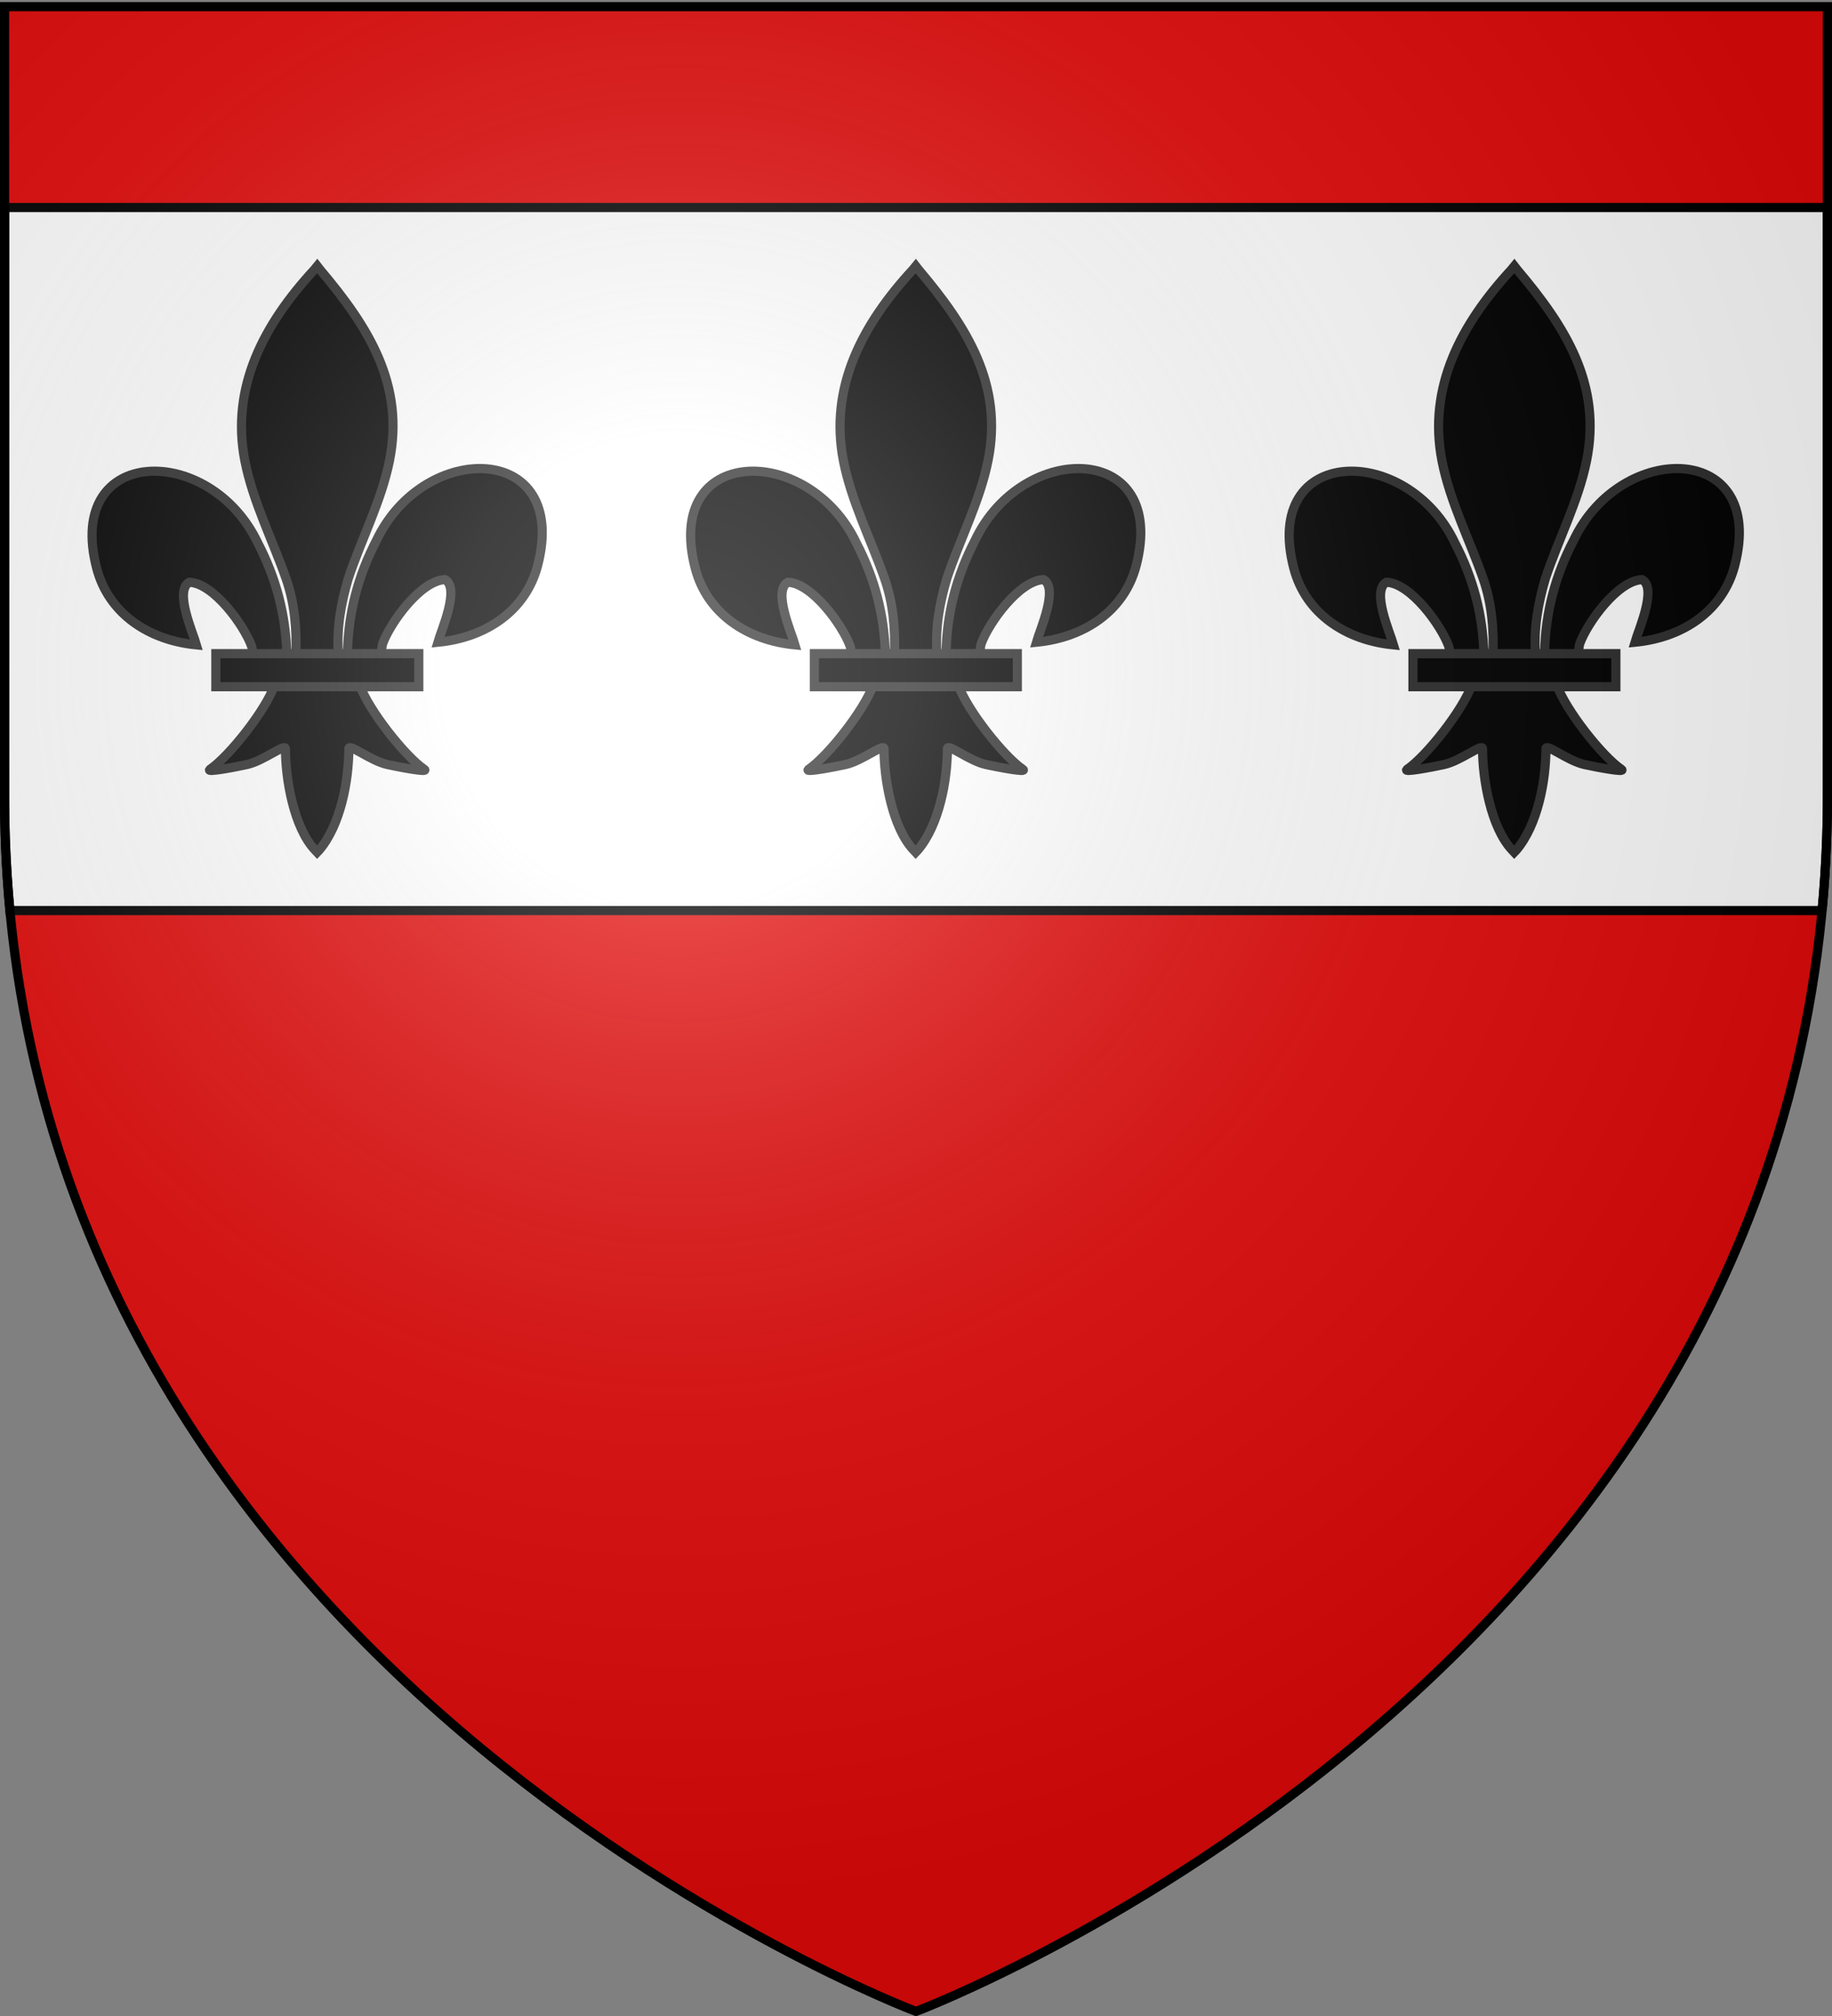 <svg xmlns="http://www.w3.org/2000/svg" xmlns:xlink="http://www.w3.org/1999/xlink" width="600" height="660" version="1.0"><rect width="100%" height="100%" fill="#808080" stroke="none"/><defs><linearGradient id="b"><stop offset="0" style="stop-color:white;stop-opacity:.314"/><stop offset=".19" style="stop-color:white;stop-opacity:.251"/><stop offset=".6" style="stop-color:#6b6b6b;stop-opacity:.125"/><stop offset="1" style="stop-color:black;stop-opacity:.125"/></linearGradient><linearGradient id="a"><stop offset="0" style="stop-color:#fd0000;stop-opacity:1"/><stop offset=".5" style="stop-color:#e77275;stop-opacity:.659"/><stop offset="1" style="stop-color:black;stop-opacity:.323"/></linearGradient><radialGradient xlink:href="#b" id="c" cx="221.445" cy="226.331" r="300" fx="221.445" fy="226.331" gradientTransform="matrix(1.353 0 0 1.349 -77.63 -85.747)" gradientUnits="userSpaceOnUse"/></defs><g style="display:inline"><path d="M300 658.5s298.5-112.32 298.5-397.772V2.176H1.5v258.552C1.5 546.18 300 658.5 300 658.5z" style="fill:#e20909;fill-opacity:1;fill-rule:evenodd;stroke:none;stroke-width:1px;stroke-linecap:butt;stroke-linejoin:miter;stroke-opacity:1"/></g><path d="M1.5 67.938v192.78c0 12.799.604 25.268 1.75 37.376h593.5a396.54 396.54 0 0 0 1.75-37.375V67.938H1.5z" style="fill:#fff;fill-opacity:1;fill-rule:evenodd;stroke:#000;stroke-width:3;stroke-linecap:round;stroke-linejoin:miter;stroke-miterlimit:4;stroke-dashoffset:0;stroke-opacity:1"/><g style="fill:#000;fill-opacity:1;stroke:#2d2d2d;stroke-width:3.081;stroke-miterlimit:4;stroke-dasharray:none;stroke-opacity:1;display:inline"><path d="M312.602 331.56c.306-13.34 3.607-25.74 9.751-37.49 16.088-33.845 65.225-33.036 54.394 8.357-3.992 15.254-17.55 24.218-33.659 25.756 1.163-4.02 7.558-18.227 2.395-21.007-8.255.312-18.505 14.578-20.97 21.381-.356.977-.257 2.106-.654 3.067" style="fill:#000;fill-opacity:1;fill-rule:evenodd;stroke:#2d2d2d;stroke-width:3.081;stroke-linecap:butt;stroke-linejoin:miter;marker-start:none;stroke-miterlimit:4;stroke-dasharray:none;stroke-opacity:1;display:inline" transform="matrix(.971 0 0 .976 6.301 -110.051)"/><path d="M292.138 332.442c-.307-13.34-3.607-25.74-9.752-37.49-16.087-33.845-65.224-33.036-54.393 8.357 3.992 15.254 17.55 24.218 33.659 25.756-1.163-4.02-7.558-18.227-2.396-21.007 8.255.312 18.506 14.578 20.971 21.381.356.977.256 2.106.654 3.067" style="fill:#000;fill-opacity:1;fill-rule:evenodd;stroke:#2d2d2d;stroke-width:3.081;stroke-linecap:butt;stroke-linejoin:miter;marker-start:none;stroke-miterlimit:4;stroke-dasharray:none;stroke-opacity:1" transform="matrix(.971 0 0 .976 6.301 -110.051)"/><path d="M301.419 203.195c-16.949 18.27-28.328 39.396-23.423 64.172 2.707 13.67 9.268 26.33 13.895 39.498 2.893 8.262 3.633 16.892 3.29 25.576h14.38c-.688-8.747.82-17.225 3.29-25.576 4.409-13.25 11.116-25.818 13.895-39.498 5.195-25.575-7-44.864-23.349-64.09l-.999-1.275-.979 1.193z" style="fill:#000;fill-opacity:1;fill-rule:nonzero;stroke:#2d2d2d;stroke-width:3.081;stroke-linecap:butt;stroke-linejoin:miter;marker-start:none;stroke-miterlimit:4;stroke-dasharray:none;stroke-opacity:1" transform="matrix(.971 0 0 .976 6.301 -110.051)"/><path d="M288.009 342.568c-3.007 8.425-15.264 23.856-21.775 28.254-1.688 1.14 8.072-.657 12.442-1.615 5.731-1.256 13.181-7.363 13.007-5.208-.017 9.87 2.758 26.339 9.992 33.906l.685.73.708-.73c7.23-8.434 9.955-23.263 9.992-33.906-.175-2.155 7.275 3.952 13.006 5.208 4.37.958 14.13 2.756 12.442 1.615-6.51-4.398-18.761-19.829-21.768-28.254H288.01z" style="fill:#000;fill-opacity:1;fill-rule:evenodd;stroke:#2d2d2d;stroke-width:3.081;stroke-linecap:butt;stroke-linejoin:miter;marker-start:none;stroke-miterlimit:4;stroke-dasharray:none;stroke-opacity:1" transform="matrix(.971 0 0 .976 6.301 -110.051)"/><path d="M268.201 332.013h68.448v11.09h-68.448z" style="fill:#000;fill-opacity:1;stroke:#2d2d2d;stroke-width:3.081;stroke-miterlimit:4;stroke-dasharray:none;stroke-opacity:1" transform="matrix(.971 0 0 .976 6.301 -110.051)"/></g><g style="fill:#000;fill-opacity:1;stroke:#2d2d2d;stroke-width:3.081;stroke-miterlimit:4;stroke-dasharray:none;stroke-opacity:1;display:inline"><path d="M312.602 331.56c.306-13.34 3.607-25.74 9.751-37.49 16.088-33.845 65.225-33.036 54.394 8.357-3.992 15.254-17.55 24.218-33.659 25.756 1.163-4.02 7.558-18.227 2.395-21.007-8.255.312-18.505 14.578-20.97 21.381-.356.977-.257 2.106-.654 3.067" style="fill:#000;fill-opacity:1;fill-rule:evenodd;stroke:#2d2d2d;stroke-width:3.081;stroke-linecap:butt;stroke-linejoin:miter;marker-start:none;stroke-miterlimit:4;stroke-dasharray:none;stroke-opacity:1;display:inline" transform="matrix(.971 0 0 .976 -189.73 -110.051)"/><path d="M292.138 332.442c-.307-13.34-3.607-25.74-9.752-37.49-16.087-33.845-65.224-33.036-54.393 8.357 3.992 15.254 17.55 24.218 33.659 25.756-1.163-4.02-7.558-18.227-2.396-21.007 8.255.312 18.506 14.578 20.971 21.381.356.977.256 2.106.654 3.067" style="fill:#000;fill-opacity:1;fill-rule:evenodd;stroke:#2d2d2d;stroke-width:3.081;stroke-linecap:butt;stroke-linejoin:miter;marker-start:none;stroke-miterlimit:4;stroke-dasharray:none;stroke-opacity:1" transform="matrix(.971 0 0 .976 -189.73 -110.051)"/><path d="M301.419 203.195c-16.949 18.27-28.328 39.396-23.423 64.172 2.707 13.67 9.268 26.33 13.895 39.498 2.893 8.262 3.633 16.892 3.29 25.576h14.38c-.688-8.747.82-17.225 3.29-25.576 4.409-13.25 11.116-25.818 13.895-39.498 5.195-25.575-7-44.864-23.349-64.09l-.999-1.275-.979 1.193z" style="fill:#000;fill-opacity:1;fill-rule:nonzero;stroke:#2d2d2d;stroke-width:3.081;stroke-linecap:butt;stroke-linejoin:miter;marker-start:none;stroke-miterlimit:4;stroke-dasharray:none;stroke-opacity:1" transform="matrix(.971 0 0 .976 -189.73 -110.051)"/><path d="M288.009 342.568c-3.007 8.425-15.264 23.856-21.775 28.254-1.688 1.14 8.072-.657 12.442-1.615 5.731-1.256 13.181-7.363 13.007-5.208-.017 9.87 2.758 26.339 9.992 33.906l.685.73.708-.73c7.23-8.434 9.955-23.263 9.992-33.906-.175-2.155 7.275 3.952 13.006 5.208 4.37.958 14.13 2.756 12.442 1.615-6.51-4.398-18.761-19.829-21.768-28.254H288.01z" style="fill:#000;fill-opacity:1;fill-rule:evenodd;stroke:#2d2d2d;stroke-width:3.081;stroke-linecap:butt;stroke-linejoin:miter;marker-start:none;stroke-miterlimit:4;stroke-dasharray:none;stroke-opacity:1" transform="matrix(.971 0 0 .976 -189.73 -110.051)"/><path d="M268.201 332.013h68.448v11.09h-68.448z" style="fill:#000;fill-opacity:1;stroke:#2d2d2d;stroke-width:3.081;stroke-miterlimit:4;stroke-dasharray:none;stroke-opacity:1" transform="matrix(.971 0 0 .976 -189.73 -110.051)"/></g><g style="fill:#000;fill-opacity:1;stroke:#2d2d2d;stroke-width:3.081;stroke-miterlimit:4;stroke-dasharray:none;stroke-opacity:1;display:inline"><path d="M312.602 331.56c.306-13.34 3.607-25.74 9.751-37.49 16.088-33.845 65.225-33.036 54.394 8.357-3.992 15.254-17.55 24.218-33.659 25.756 1.163-4.02 7.558-18.227 2.395-21.007-8.255.312-18.505 14.578-20.97 21.381-.356.977-.257 2.106-.654 3.067" style="fill:#000;fill-opacity:1;fill-rule:evenodd;stroke:#2d2d2d;stroke-width:3.081;stroke-linecap:butt;stroke-linejoin:miter;marker-start:none;stroke-miterlimit:4;stroke-dasharray:none;stroke-opacity:1;display:inline" transform="matrix(.971 0 0 .976 202.333 -110.051)"/><path d="M292.138 332.442c-.307-13.34-3.607-25.74-9.752-37.49-16.087-33.845-65.224-33.036-54.393 8.357 3.992 15.254 17.55 24.218 33.659 25.756-1.163-4.02-7.558-18.227-2.396-21.007 8.255.312 18.506 14.578 20.971 21.381.356.977.256 2.106.654 3.067" style="fill:#000;fill-opacity:1;fill-rule:evenodd;stroke:#2d2d2d;stroke-width:3.081;stroke-linecap:butt;stroke-linejoin:miter;marker-start:none;stroke-miterlimit:4;stroke-dasharray:none;stroke-opacity:1" transform="matrix(.971 0 0 .976 202.333 -110.051)"/><path d="M301.419 203.195c-16.949 18.27-28.328 39.396-23.423 64.172 2.707 13.67 9.268 26.33 13.895 39.498 2.893 8.262 3.633 16.892 3.29 25.576h14.38c-.688-8.747.82-17.225 3.29-25.576 4.409-13.25 11.116-25.818 13.895-39.498 5.195-25.575-7-44.864-23.349-64.09l-.999-1.275-.979 1.193z" style="fill:#000;fill-opacity:1;fill-rule:nonzero;stroke:#2d2d2d;stroke-width:3.081;stroke-linecap:butt;stroke-linejoin:miter;marker-start:none;stroke-miterlimit:4;stroke-dasharray:none;stroke-opacity:1" transform="matrix(.971 0 0 .976 202.333 -110.051)"/><path d="M288.009 342.568c-3.007 8.425-15.264 23.856-21.775 28.254-1.688 1.14 8.072-.657 12.442-1.615 5.731-1.256 13.181-7.363 13.007-5.208-.017 9.87 2.758 26.339 9.992 33.906l.685.73.708-.73c7.23-8.434 9.955-23.263 9.992-33.906-.175-2.155 7.275 3.952 13.006 5.208 4.37.958 14.13 2.756 12.442 1.615-6.51-4.398-18.761-19.829-21.768-28.254H288.01z" style="fill:#000;fill-opacity:1;fill-rule:evenodd;stroke:#2d2d2d;stroke-width:3.081;stroke-linecap:butt;stroke-linejoin:miter;marker-start:none;stroke-miterlimit:4;stroke-dasharray:none;stroke-opacity:1" transform="matrix(.971 0 0 .976 202.333 -110.051)"/><path d="M268.201 332.013h68.448v11.09h-68.448z" style="fill:#000;fill-opacity:1;stroke:#2d2d2d;stroke-width:3.081;stroke-miterlimit:4;stroke-dasharray:none;stroke-opacity:1" transform="matrix(.971 0 0 .976 202.333 -110.051)"/></g><path d="M300 658.5s298.5-112.32 298.5-397.772V2.176H1.5v258.552C1.5 546.18 300 658.5 300 658.5z" style="opacity:1;fill:url(#c);fill-opacity:1;fill-rule:evenodd;stroke:none;stroke-width:1px;stroke-linecap:butt;stroke-linejoin:miter;stroke-opacity:1"/><path d="M300 658.5S1.5 546.18 1.5 260.728V2.176h597v258.552C598.5 546.18 300 658.5 300 658.5z" style="opacity:1;fill:none;fill-opacity:1;fill-rule:evenodd;stroke:#000;stroke-width:3;stroke-linecap:butt;stroke-linejoin:miter;stroke-miterlimit:4;stroke-dasharray:none;stroke-opacity:1"/></svg>